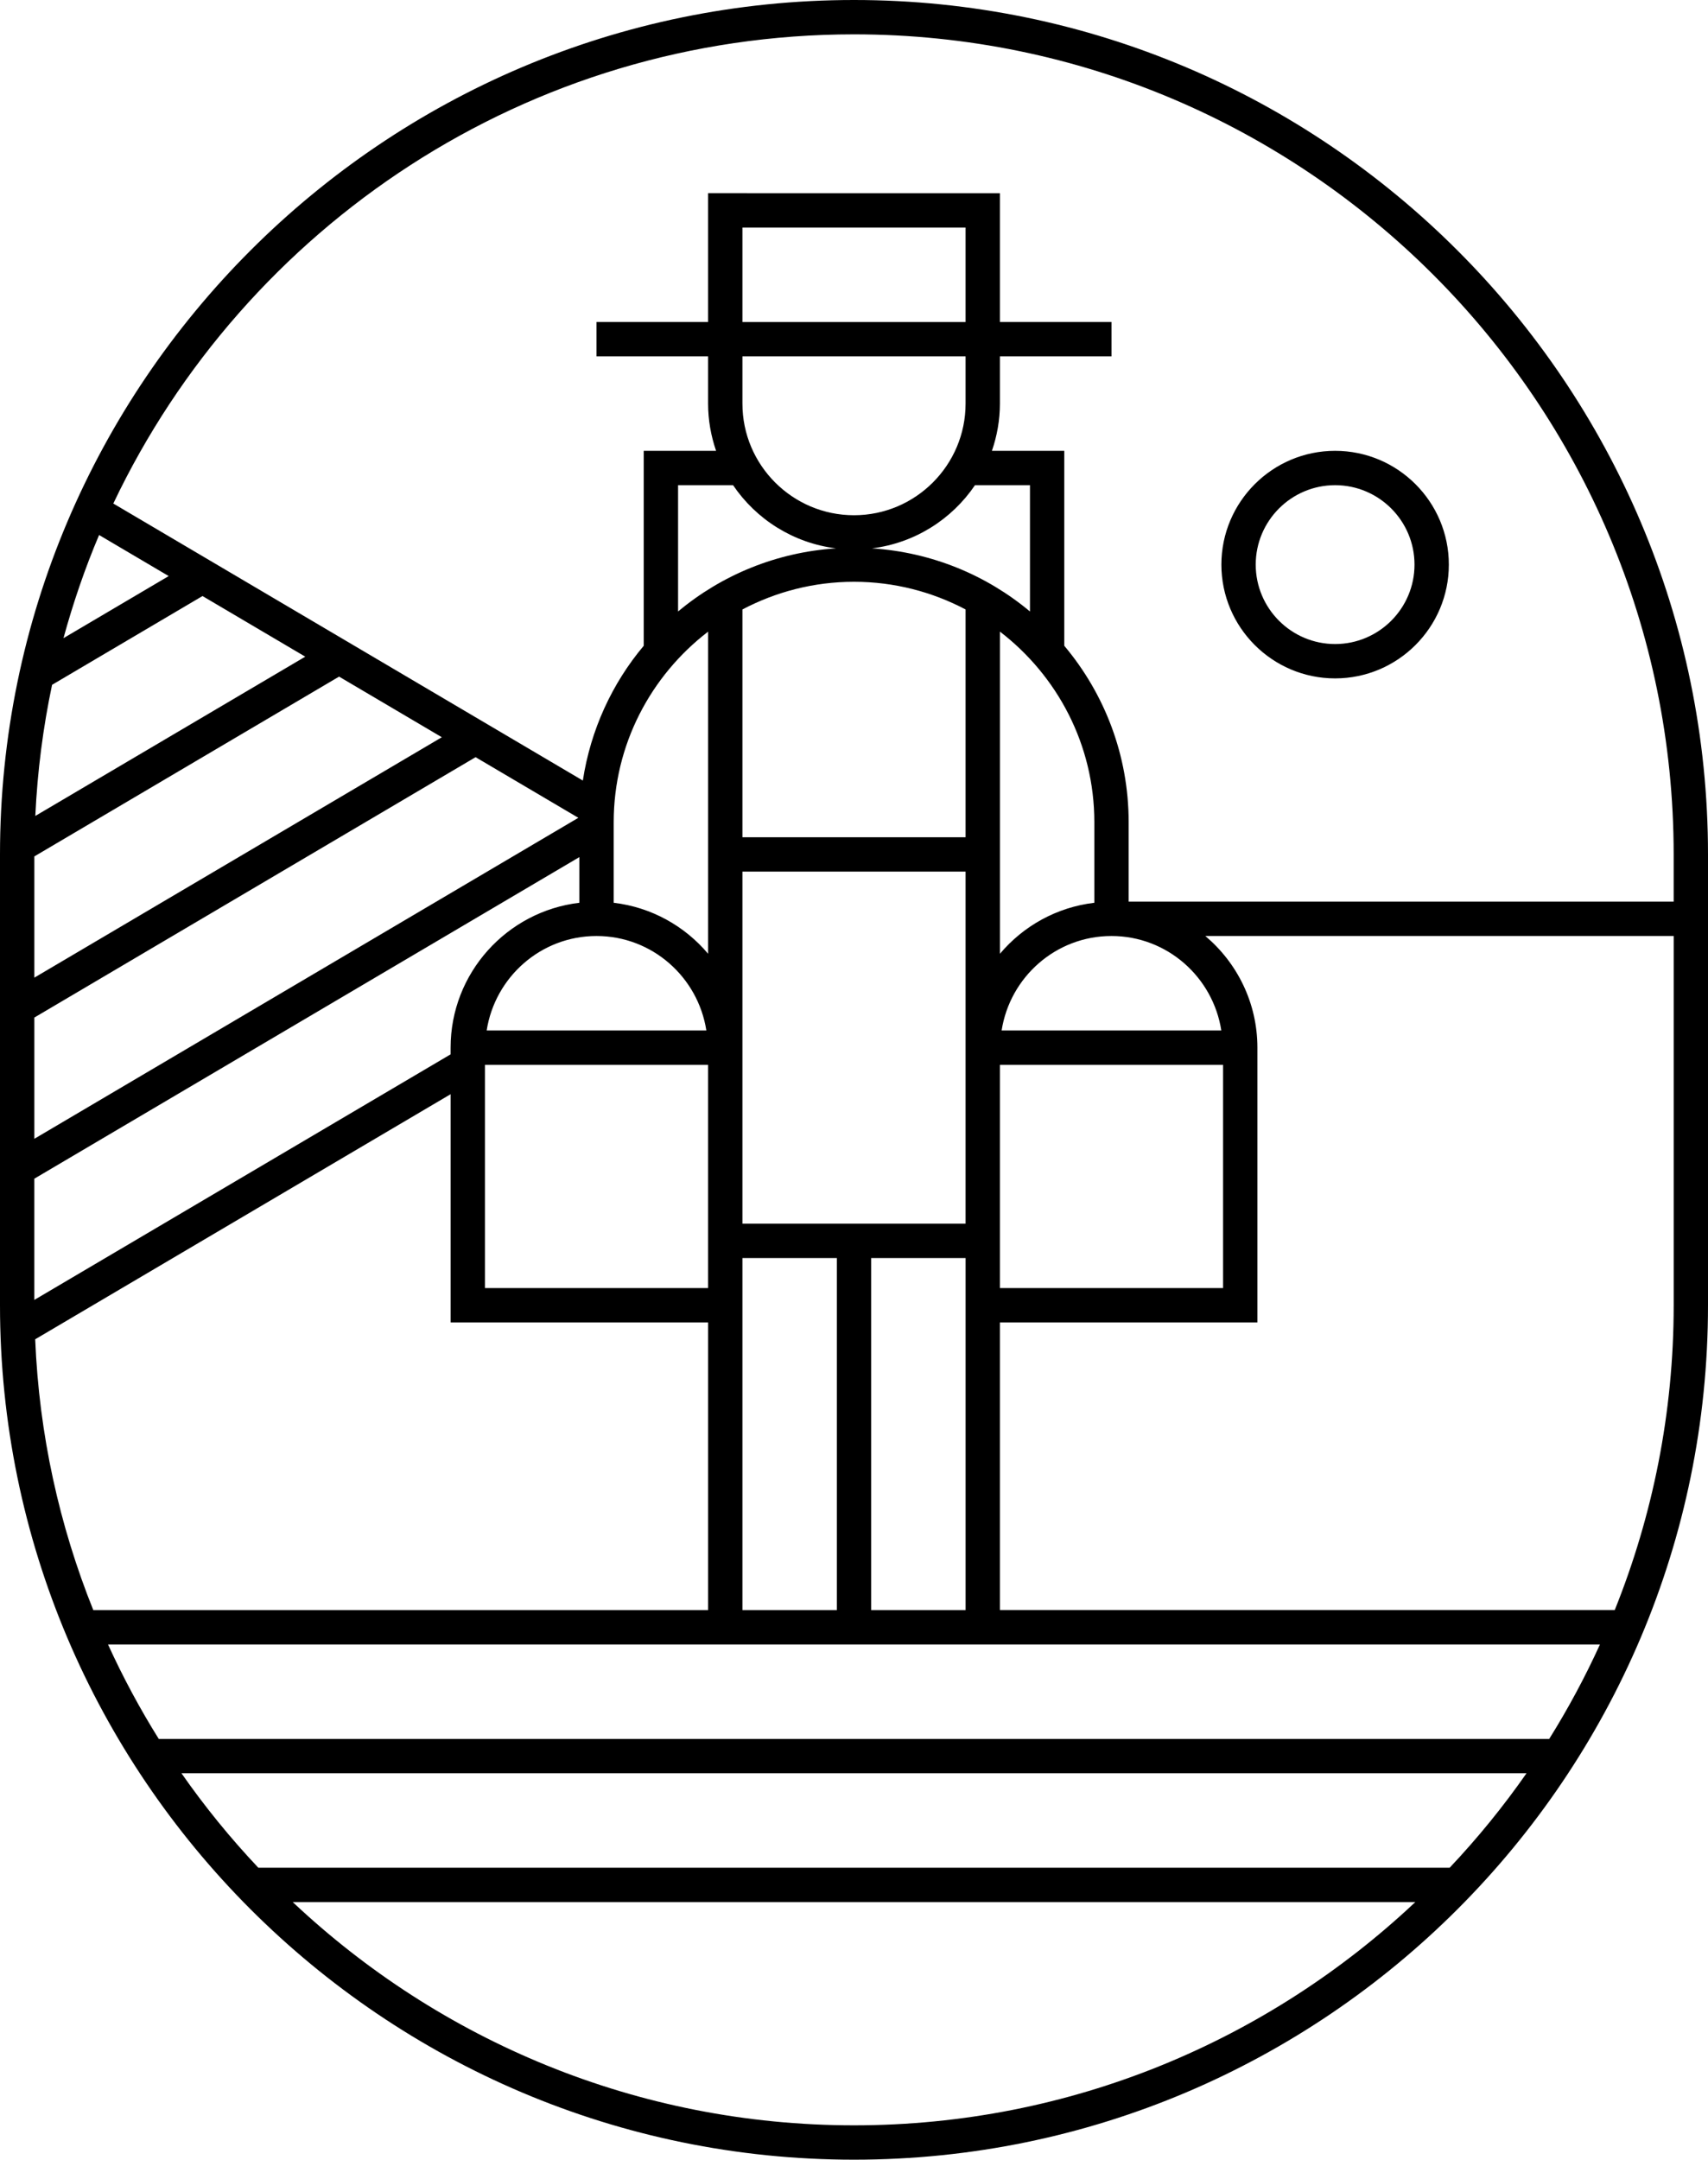 <svg xmlns="http://www.w3.org/2000/svg" viewBox="0 0 79.6 100.6"><path d="M62.222 21c-2.922 0-5.3 2.377-5.3 5.3s2.377 5.3 5.3 5.3c2.922 0 5.3-2.377 5.3-5.3s-2.377-5.3-5.3-5.3zm0 9c-2.04 0-3.7-1.66-3.7-3.7s1.66-3.7 3.7-3.7c2.04 0 3.7 1.66 3.7 3.7s-1.66 3.7-3.7 3.7z"/><path d="M39.8-0C17.854-0-0 17.854-0 39.8v21c0 21.945 17.854 39.8 39.8 39.8S79.6 82.745 79.6 60.8v-21c-1e-7-21.945-17.854-39.8-39.8-39.8zm-5.2 16.6h10.4v2.2c0 2.867-2.333 5.2-5.2 5.2s-5.2-2.333-5.2-5.2v-2.2zm10.4-1.6H34.6v-4.4h10.4v4.4zm11.919 33H46.68c.388-2.486 2.526-4.4 5.119-4.4s4.731 1.914 5.119 4.4zM12.039 87c-1.299-1.375-2.497-2.845-3.582-4.4h62.685c-1.085 1.555-2.283 3.025-3.582 4.4H12.039zm-4.64-6c-.881-1.408-1.67-2.878-2.365-4.4h69.531c-.695 1.522-1.484 2.992-2.365 4.4H7.399zM1.6 54.904l25.4-14.979v2.127c-3.373.398-6 3.27-6 6.749v.311L1.6 60.551v-5.647zm38.2-27.804c1.877 0 3.645.47 5.2 1.289v10.611H34.6V28.389c1.556-.819 3.323-1.289 5.2-1.289zm-5.2 13.5h10.4v16.4H34.6V40.6zm0 34.4V58.6h4.4v16.4h-4.4zm-12-25.4h10.4v10.4H22.6V49.6zm.081-1.6c.388-2.486 2.526-4.4 5.119-4.4s4.731 1.914 5.119 4.4H22.68zm-1.68 2.969v10.631h12v13.4H4.348C2.769 71.072 1.822 66.827 1.64 62.385l19.36-11.416zm24 24.031h-4.4V58.6h4.4v16.4zm1.6-25.4h10.4v10.4H46.6V49.6zm4.4-7.548c-1.759.207-3.314 1.086-4.4 2.376V29.421c2.669 2.049 4.4 5.262 4.4 8.879v3.751zm-3-13.568c-2.021-1.691-4.572-2.759-7.362-2.941 1.993-.247 3.724-1.354 4.799-2.943h2.563v5.884zm-9.038-2.941c-2.79.182-5.341 1.25-7.362 2.941v-5.884h2.563c1.075 1.589 2.805 2.696 4.799 2.943zm-5.962 3.878v15.007c-1.086-1.29-2.641-2.169-4.4-2.376v-3.751c0-3.617 1.731-6.83 4.4-8.879zm-31.4 23.625v-5.648L22.164 35.27l4.789 2.824L1.6 53.046zm0-7.506v-5.648l14.201-8.375 4.789 2.824L1.6 45.54zm.045-7.533c.097-2.084.362-4.124.781-6.108l7.01-4.135 4.789 2.824-12.58 7.419zm1.312-8.28c.451-1.647 1.001-3.254 1.66-4.806l3.244 1.913-4.904 2.892zm10.684 58.872h52.318c-6.841 6.441-16.044 10.4-26.159 10.4s-19.318-3.959-26.159-10.4zm61.611-13.6H46.6V61.6h12V48.8c0-2.085-.945-3.952-2.427-5.2h21.828v17.2c0 5.017-.982 9.807-2.748 14.2zm2.748-33H52.6v-3.7c0-3.127-1.131-5.993-3-8.218v-9.082h-3.372c.237-.691.372-1.429.372-2.2v-2.2h5.2v-1.6h-5.2v-6H33v6h-5.2v1.6h5.2v2.2c0 .771.135 1.509.372 2.2h-3.372v9.082c-1.474 1.755-2.475 3.912-2.837 6.278L5.281 23.455C11.418 10.547 24.582 1.6 39.8 1.6c21.063 0 38.2 17.137 38.2 38.2v2.2z"/></svg>